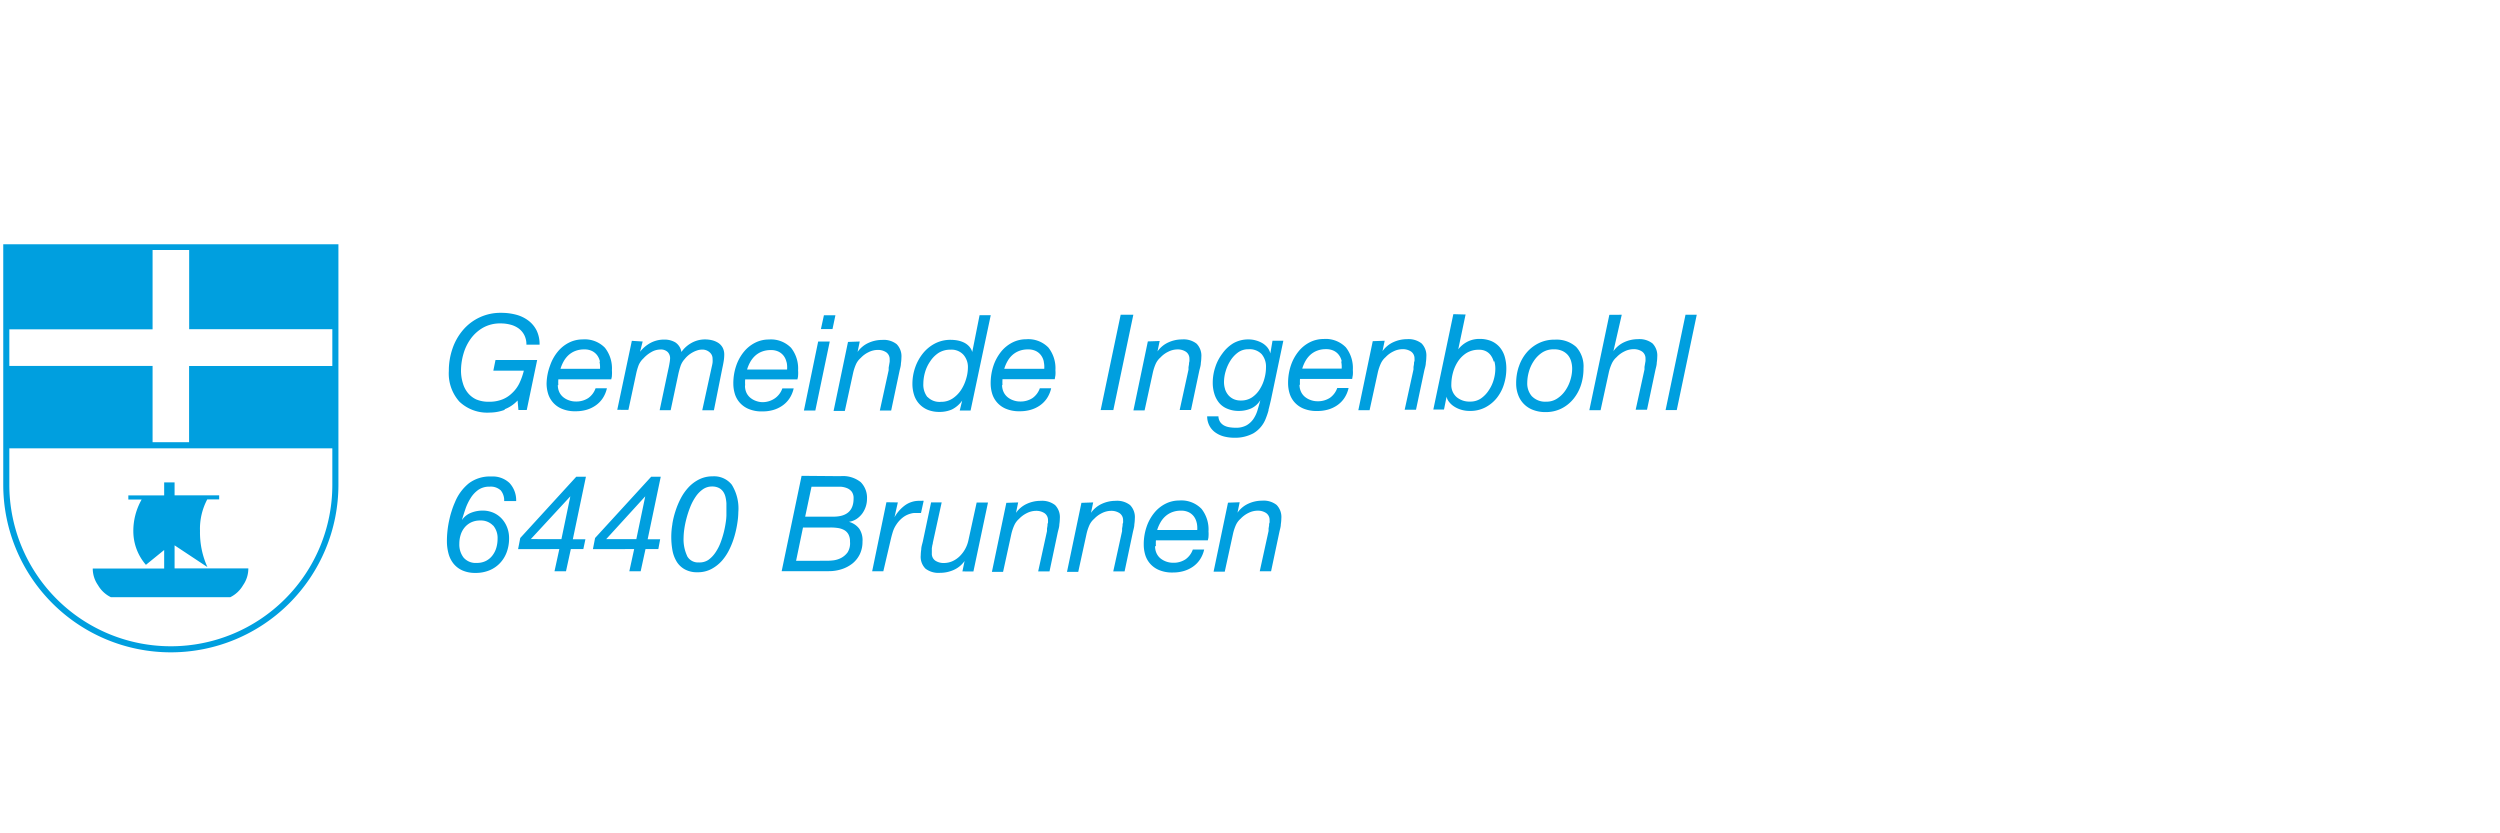 <svg id="Ebene_1" data-name="Ebene 1" xmlns="http://www.w3.org/2000/svg" viewBox="0 0 300 100"><defs><style>.cls-1{fill:#009fdf;}</style></defs><title>KBR_2017_web_partnerlogos</title><path class="cls-1" d="M29.8,68.21H20.95V65.44l3.94,2.61A10.08,10.08,0,0,1,24,63.71a7.51,7.51,0,0,1,.87-3.78h1.43v-.49H20.95V57.89H19.7v1.56h-4.3v.49H17a7.62,7.62,0,0,0-1,3.84,6.16,6.16,0,0,0,1.51,4L19.7,66v2.22H11.13a3.48,3.48,0,0,0,.63,2,3.6,3.6,0,0,0,1.54,1.44H27.64a3.61,3.61,0,0,0,1.53-1.44,3.48,3.48,0,0,0,.63-2"/><path class="cls-1" d="M34.2,71.88A19.38,19.38,0,0,1,1.12,58.17V53.8H39.88v4.38a19.33,19.33,0,0,1-5.68,13.7m5.68-28.4v.44H22.69v9.14H18.31V43.91H1.12c0-1.48,0-3,0-4.39H18.31V30h4.39v9.5H39.88v4m.73-14.19H.39V58.17a20.11,20.11,0,0,0,40.22,0V29.29Z"/><path class="cls-1" d="M148.76,60.27l-.26,1.25h0a3.21,3.21,0,0,1,1.3-1.08,3.93,3.93,0,0,1,1.65-.36,2.52,2.52,0,0,1,1.74.51,2.07,2.07,0,0,1,.57,1.62,5,5,0,0,1-.06.7c0,.29-.1.59-.17.91l-1,4.73h-1.36l1.06-4.84c0-.09,0-.18,0-.3l.06-.35c0-.12,0-.24.06-.35a2.33,2.33,0,0,0,0-.28,1,1,0,0,0-.42-.87,1.78,1.78,0,0,0-1-.28,2.49,2.49,0,0,0-1.11.27,3.21,3.21,0,0,0-.94.69,2.25,2.25,0,0,0-.58.78,5.59,5.59,0,0,0-.33,1l-1,4.58h-1.34l1.73-8.28Zm-5.15,2.49a2,2,0,0,0-.32-.75,1.73,1.73,0,0,0-.62-.53,2,2,0,0,0-.94-.2,2.89,2.89,0,0,0-1.07.18,2.63,2.63,0,0,0-.82.5,2.94,2.94,0,0,0-.59.74,4.43,4.43,0,0,0-.39.9h4.81a3.16,3.16,0,0,0-.06-.86m-5,2.78a2,2,0,0,0,.17.86,1.75,1.75,0,0,0,.48.63,2.36,2.36,0,0,0,.69.38,2.42,2.42,0,0,0,.8.14,2.58,2.58,0,0,0,1.51-.41,2.42,2.42,0,0,0,.88-1.18h1.36a3.57,3.57,0,0,1-.51,1.21,3.21,3.21,0,0,1-.85.86,3.77,3.77,0,0,1-1.11.52,4.59,4.59,0,0,1-1.28.17,4,4,0,0,1-1.7-.31,2.91,2.91,0,0,1-1.08-.8,2.86,2.86,0,0,1-.56-1.07,4.25,4.25,0,0,1-.16-1.13,6.48,6.48,0,0,1,.34-2.17,5.38,5.38,0,0,1,.93-1.69,4.15,4.15,0,0,1,1.36-1.09,3.63,3.63,0,0,1,1.63-.38,3.37,3.37,0,0,1,2.67,1,4,4,0,0,1,.84,2.71,3.71,3.71,0,0,1,0,.61c0,.19-.06.34-.08.46h-6.23a5.35,5.35,0,0,0,0,.72m-7.53-5.27-.26,1.25h0a3.24,3.24,0,0,1,1.3-1.08,3.94,3.94,0,0,1,1.65-.36,2.52,2.52,0,0,1,1.74.51,2.07,2.07,0,0,1,.57,1.62,5,5,0,0,1-.06.7c0,.29-.1.59-.17.91l-1,4.73h-1.36l1.06-4.84c0-.09,0-.18,0-.3l.06-.35c0-.12,0-.24.06-.35a2.33,2.33,0,0,0,0-.28,1,1,0,0,0-.42-.87,1.78,1.78,0,0,0-1-.28,2.5,2.5,0,0,0-1.11.27,3.2,3.2,0,0,0-.94.69,2.21,2.21,0,0,0-.58.78,5.59,5.59,0,0,0-.33,1l-1,4.58h-1.35l1.73-8.28Zm-9,0-.26,1.25h0a3.24,3.24,0,0,1,1.3-1.08,3.94,3.94,0,0,1,1.65-.36,2.54,2.54,0,0,1,1.74.51,2.08,2.08,0,0,1,.57,1.62,5,5,0,0,1-.06.7c0,.29-.1.59-.18.91l-1,4.73h-1.36l1.06-4.84c0-.09,0-.18,0-.3l.06-.35c0-.12,0-.24.06-.35a2.45,2.45,0,0,0,0-.28,1,1,0,0,0-.42-.87,1.79,1.79,0,0,0-1-.28,2.5,2.5,0,0,0-1.11.27,3.24,3.24,0,0,0-.94.69,2.25,2.25,0,0,0-.58.78,5.6,5.6,0,0,0-.34,1l-1,4.58h-1.34l1.73-8.28Zm-6.69,8.28.26-1.25h0a3.16,3.16,0,0,1-1.3,1.07,4,4,0,0,1-1.65.35,2.56,2.56,0,0,1-1.74-.5,2,2,0,0,1-.57-1.61,5,5,0,0,1,.06-.7c0-.29.1-.59.18-.91l1-4.73H113l-1.06,4.84q0,.11-.06.29l-.06.36c0,.12,0,.24,0,.35s0,.21,0,.28a1,1,0,0,0,.42.87,1.78,1.78,0,0,0,1,.28,2.52,2.52,0,0,0,1.06-.22,3,3,0,0,0,.87-.6,3.71,3.71,0,0,0,.65-.86,3.79,3.79,0,0,0,.38-1l1-4.58h1.36l-1.75,8.28Zm-7.75-8.28-.4,1.78h0a4.52,4.52,0,0,1,1.23-1.41,2.88,2.88,0,0,1,1.79-.56h.24a.63.63,0,0,1,.24,0l-.32,1.46-.21,0h-.61a1.86,1.86,0,0,0-.4.07,2.66,2.66,0,0,0-1,.5,3.55,3.55,0,0,0-.76.85,3.36,3.36,0,0,0-.43.94c-.11.36-.19.69-.26,1L106,68.55h-1.34l1.71-8.28Zm-8.46,7a6.85,6.85,0,0,0,.75-.05,2.76,2.76,0,0,0,.91-.29,2.28,2.28,0,0,0,.78-.68A2.07,2.07,0,0,0,102,65a1.76,1.76,0,0,0-.19-.88,1.32,1.32,0,0,0-.52-.52,2.3,2.3,0,0,0-.75-.24,6,6,0,0,0-.89-.06H96.36l-.83,4Zm1.57-10.15a3.43,3.43,0,0,1,2.44.72,2.66,2.66,0,0,1,.75,2,3,3,0,0,1-.15.94,3.06,3.06,0,0,1-.43.84,2.77,2.77,0,0,1-.68.64,2.33,2.33,0,0,1-.91.34v0a2.32,2.32,0,0,1,1.25.84A2.47,2.47,0,0,1,103.5,65a3.43,3.43,0,0,1-.31,1.48,3.28,3.28,0,0,1-.86,1.11,4.11,4.11,0,0,1-1.29.7,5,5,0,0,1-1.59.25H93.8l2.39-11.44ZM100,62q2.43,0,2.43-2.18a1.32,1.32,0,0,0-.21-.8,1.36,1.36,0,0,0-.55-.43,2.52,2.52,0,0,0-.73-.18c-.26,0-.51,0-.74,0H97.38L96.62,62Zm-19.32.89a10,10,0,0,1,.38-1.57,9.74,9.74,0,0,1,.65-1.55,6.07,6.07,0,0,1,.95-1.33,4.44,4.44,0,0,1,1.27-.93,3.59,3.59,0,0,1,1.6-.35,2.71,2.71,0,0,1,2.28,1,5.4,5.4,0,0,1,.79,3.28,9,9,0,0,1-.11,1.27,12,12,0,0,1-.33,1.55,9.61,9.61,0,0,1-.6,1.6,6.2,6.2,0,0,1-.92,1.42,4.6,4.6,0,0,1-1.27,1,3.44,3.44,0,0,1-1.66.39,3,3,0,0,1-1.5-.33,2.62,2.62,0,0,1-1-.93,4,4,0,0,1-.52-1.39,9.13,9.13,0,0,1,0-3.15m1.74,3.81a1.47,1.47,0,0,0,1.42.81A1.9,1.9,0,0,0,85,67.19a3.46,3.46,0,0,0,.86-.9,5.68,5.68,0,0,0,.62-1.21,11.45,11.45,0,0,0,.4-1.3c.1-.42.17-.81.22-1.16a6.49,6.49,0,0,0,.07-.76c0-.22,0-.45,0-.7s0-.5,0-.76a4.43,4.43,0,0,0-.11-.75,1.87,1.87,0,0,0-.28-.65,1.41,1.41,0,0,0-.52-.45,1.76,1.76,0,0,0-.81-.17,1.89,1.89,0,0,0-1.11.34,3.43,3.43,0,0,0-.87.9,6.29,6.29,0,0,0-.65,1.24,11.53,11.53,0,0,0-.45,1.38,11.06,11.06,0,0,0-.26,1.29,8.12,8.12,0,0,0-.08,1,4.72,4.72,0,0,0,.42,2.17m-6.09-2,1.07-5.14h0l-4.69,5.14Zm-5.21,1.2.26-1.34,6.73-7.35h1.15l-1.57,7.5h1.5L79,65.89H77.46l-.58,2.66H75.52l.58-2.66Zm-3.78-1.2,1.07-5.14h0L63.7,64.69Zm-5.2,1.2.26-1.34,6.72-7.35h1.16l-1.57,7.5h1.51L70,65.89h-1.5l-.58,2.66H66.54l.58-2.66Zm-3-2.83a2,2,0,0,0-1.55-.61,2.45,2.45,0,0,0-1.07.22,2.33,2.33,0,0,0-.79.61,2.59,2.59,0,0,0-.48.89,3.55,3.55,0,0,0-.16,1.08,2.56,2.56,0,0,0,.51,1.65,1.91,1.91,0,0,0,1.59.64,2.36,2.36,0,0,0,1.09-.24,2.28,2.28,0,0,0,.78-.65,2.85,2.85,0,0,0,.47-.93,3.91,3.91,0,0,0,.15-1.08,2.32,2.32,0,0,0-.53-1.59m.9-4.22a1.75,1.75,0,0,0-1.33-.44,2.3,2.3,0,0,0-1.35.38,3.4,3.4,0,0,0-.93,1,6.14,6.14,0,0,0-.62,1.3c-.16.47-.3.91-.42,1.33h0a2.33,2.33,0,0,1,1.08-.87,3.73,3.73,0,0,1,1.4-.27,3.24,3.24,0,0,1,1.3.26,3,3,0,0,1,1,.71,3.27,3.27,0,0,1,.65,1.06,3.55,3.55,0,0,1,.23,1.31,4.74,4.74,0,0,1-.28,1.64,3.8,3.8,0,0,1-.81,1.32,3.64,3.64,0,0,1-1.27.87,4.3,4.3,0,0,1-1.69.31,3.75,3.75,0,0,1-1.53-.29,2.85,2.85,0,0,1-1.06-.79,3.25,3.25,0,0,1-.62-1.21,5.63,5.63,0,0,1-.2-1.52,11.44,11.44,0,0,1,.06-1.18,12,12,0,0,1,.19-1.22c.09-.41.18-.8.31-1.19a9,9,0,0,1,.4-1.07A5.65,5.65,0,0,1,56.26,58a4.19,4.19,0,0,1,2.7-.82,2.93,2.93,0,0,1,2.18.78,3.05,3.05,0,0,1,.8,2.17H60.5a1.89,1.89,0,0,0-.43-1.31"/><path class="cls-1" d="M203.61,37.77l-2.4,11.44h-1.34l2.39-11.44Zm-9,0-1,4.37,0,0a3.24,3.24,0,0,1,1.3-1.08,3.94,3.94,0,0,1,1.65-.36,2.54,2.54,0,0,1,1.74.51,2.08,2.08,0,0,1,.57,1.62,5,5,0,0,1-.06.7c0,.29-.1.59-.17.91l-1,4.73h-1.36l1.06-4.84c0-.09,0-.18,0-.3l.06-.35.06-.35a2.45,2.45,0,0,0,0-.28,1,1,0,0,0-.42-.87,1.78,1.78,0,0,0-1-.28,2.5,2.5,0,0,0-1.11.27,3.18,3.18,0,0,0-.94.69,2.27,2.27,0,0,0-.58.78,5.51,5.51,0,0,0-.34,1l-1,4.58h-1.35l2.4-11.44Zm-10.76,9.8a2.2,2.2,0,0,0,1.7.63,2.29,2.29,0,0,0,1.32-.38,3.47,3.47,0,0,0,1-1,4.43,4.43,0,0,0,.59-1.27,4.6,4.6,0,0,0,.2-1.3,3.18,3.18,0,0,0-.13-.91,2,2,0,0,0-.4-.75,1.94,1.94,0,0,0-.68-.49,2.3,2.3,0,0,0-1-.18,2.47,2.47,0,0,0-1.38.38,3.49,3.49,0,0,0-1,1,4.47,4.47,0,0,0-.6,1.29,5,5,0,0,0-.2,1.34,2.34,2.34,0,0,0,.58,1.65M182.26,44a5,5,0,0,1,.91-1.66,4.5,4.5,0,0,1,1.46-1.15,4.21,4.21,0,0,1,1.95-.43,3.51,3.51,0,0,1,2.56.87,3.45,3.45,0,0,1,.88,2.56,6.33,6.33,0,0,1-.3,2,5.14,5.14,0,0,1-.9,1.67,4.4,4.4,0,0,1-1.44,1.16,4.17,4.17,0,0,1-1.94.43,4,4,0,0,1-1.47-.26,3,3,0,0,1-1.79-1.8,3.86,3.86,0,0,1-.24-1.38,6.25,6.25,0,0,1,.31-2m-3-.61a2.27,2.27,0,0,0-.35-.75,1.62,1.62,0,0,0-.58-.5,1.75,1.75,0,0,0-.83-.18,2.79,2.79,0,0,0-1.54.41,3.46,3.46,0,0,0-1,1,4.64,4.64,0,0,0-.6,1.36,5.54,5.54,0,0,0-.19,1.39,1.91,1.91,0,0,0,.63,1.52,2.39,2.39,0,0,0,1.63.54,2.24,2.24,0,0,0,1.3-.38,3.49,3.49,0,0,0,.95-1,4.38,4.38,0,0,0,.58-1.26,4.81,4.81,0,0,0,.19-1.28,3.38,3.38,0,0,0-.12-.93m-3.45-5.6-.88,4.18,0,0a3.3,3.3,0,0,1,1.11-.92,3.13,3.13,0,0,1,1.42-.33,3.63,3.63,0,0,1,1.44.26,2.79,2.79,0,0,1,1,.73,3.08,3.08,0,0,1,.6,1.12,5.07,5.07,0,0,1,.2,1.46,6.26,6.26,0,0,1-.29,1.89,5,5,0,0,1-.85,1.62,4.32,4.32,0,0,1-1.37,1.13,3.86,3.86,0,0,1-1.87.43,3.43,3.43,0,0,1-1.06-.15,3.21,3.21,0,0,1-.84-.39,2.44,2.44,0,0,1-.59-.54,1.5,1.5,0,0,1-.3-.63h0l-.31,1.54H172l2.4-11.44Zm-9.71,3.15-.26,1.25h0a3.24,3.24,0,0,1,1.3-1.08,3.94,3.94,0,0,1,1.65-.36,2.54,2.54,0,0,1,1.74.51,2.08,2.08,0,0,1,.57,1.62,5,5,0,0,1-.06.7c0,.29-.1.59-.18.91l-1,4.73h-1.36l1.06-4.84c0-.09,0-.18,0-.3l.06-.35c0-.12,0-.24.06-.35a1.84,1.84,0,0,0,0-.28,1,1,0,0,0-.42-.87,1.79,1.79,0,0,0-1-.28,2.5,2.5,0,0,0-1.11.27,3.18,3.18,0,0,0-.94.69,2.27,2.27,0,0,0-.58.78,5.83,5.83,0,0,0-.34,1l-1,4.58H163l1.73-8.28Zm-5.15,2.49a1.92,1.92,0,0,0-.32-.75,1.69,1.69,0,0,0-.62-.53,2.06,2.06,0,0,0-.95-.2,2.86,2.86,0,0,0-1.06.18,2.58,2.58,0,0,0-.82.5,3,3,0,0,0-.59.75,4.34,4.34,0,0,0-.38.9H161a3,3,0,0,0-.06-.86m-5,2.78a2,2,0,0,0,.18.86,1.74,1.74,0,0,0,.48.62,2.22,2.22,0,0,0,.69.38,2.34,2.34,0,0,0,.8.14,2.61,2.61,0,0,0,1.5-.41,2.42,2.42,0,0,0,.88-1.18h1.36a3.6,3.6,0,0,1-.51,1.21,3.22,3.22,0,0,1-.85.86,3.72,3.72,0,0,1-1.11.52,4.58,4.58,0,0,1-1.28.17,4.08,4.08,0,0,1-1.71-.31,2.94,2.94,0,0,1-1.08-.8,2.88,2.88,0,0,1-.56-1.07,4.25,4.25,0,0,1-.16-1.13,6.61,6.61,0,0,1,.34-2.17,5.44,5.44,0,0,1,.93-1.69,4.14,4.14,0,0,1,1.36-1.09,3.63,3.63,0,0,1,1.63-.38,3.37,3.37,0,0,1,2.67,1,4,4,0,0,1,.84,2.71,3.69,3.69,0,0,1,0,.61l-.08.47H156a5.35,5.35,0,0,0,0,.72m-9,.49a2.11,2.11,0,0,0,.38.71,1.85,1.85,0,0,0,.63.49,2,2,0,0,0,.9.18,2.33,2.33,0,0,0,1.34-.38,3.2,3.2,0,0,0,.94-1,4.64,4.64,0,0,0,.55-1.29,5.08,5.08,0,0,0,.18-1.32,2.31,2.31,0,0,0-.52-1.57,2,2,0,0,0-1.6-.59,2.07,2.07,0,0,0-1.26.4,3.55,3.55,0,0,0-.91,1,4.88,4.88,0,0,0-.56,1.27,4.68,4.68,0,0,0-.19,1.26,2.75,2.75,0,0,0,.13.85m5.22,2.54a9.72,9.72,0,0,1-.34,1A3.5,3.5,0,0,1,150.4,52a4.64,4.64,0,0,1-2.29.53,5.1,5.1,0,0,1-1.22-.15,3.17,3.17,0,0,1-1-.45,2.32,2.32,0,0,1-.73-.79,2.42,2.42,0,0,1-.3-1.18h1.35a1.35,1.35,0,0,0,.21.68,1.38,1.38,0,0,0,.47.42,2,2,0,0,0,.65.21,4.79,4.79,0,0,0,.75.06,2.59,2.59,0,0,0,1.29-.29,2.54,2.54,0,0,0,.82-.75,3.81,3.81,0,0,0,.5-1.06c.12-.4.24-.8.34-1.21l0,0a2.54,2.54,0,0,1-1.12,1,3.67,3.67,0,0,1-1.46.29,3.39,3.39,0,0,1-1.35-.25,2.5,2.5,0,0,1-1-.7,3.14,3.14,0,0,1-.58-1.08,4.44,4.44,0,0,1-.2-1.38,5.85,5.85,0,0,1,.3-1.83,5.47,5.47,0,0,1,.85-1.64A4.48,4.48,0,0,1,148,41.19a3.61,3.61,0,0,1,1.81-.46,3.19,3.19,0,0,1,.89.12,3.29,3.29,0,0,1,.79.33,2.3,2.3,0,0,1,.61.53,1.83,1.83,0,0,1,.34.7v0h0l.26-1.52H154L152.51,48c-.1.43-.2.84-.3,1.22m-13.05-8.3-.26,1.25h0a3.21,3.21,0,0,1,1.3-1.08,3.92,3.92,0,0,1,1.65-.36,2.53,2.53,0,0,1,1.74.51,2.07,2.07,0,0,1,.57,1.62,5,5,0,0,1-.06.7c0,.29-.1.59-.18.91l-1,4.73h-1.36l1.06-4.84c0-.09,0-.18,0-.3l.06-.35q0-.19.05-.35a1.84,1.84,0,0,0,0-.28,1,1,0,0,0-.42-.87,1.78,1.78,0,0,0-1-.28,2.49,2.49,0,0,0-1.11.27,3.15,3.15,0,0,0-.94.69,2.27,2.27,0,0,0-.58.78,5.82,5.82,0,0,0-.33,1l-1,4.58h-1.34l1.73-8.28ZM136,37.77l-2.4,11.44h-1.52l2.4-11.44Zm-10.74,5.64a1.92,1.92,0,0,0-.32-.75,1.69,1.69,0,0,0-.62-.53,2.06,2.06,0,0,0-.95-.2,2.89,2.89,0,0,0-1.07.18,2.6,2.6,0,0,0-.82.5,2.9,2.9,0,0,0-.59.75,4.34,4.34,0,0,0-.38.9h4.8a3,3,0,0,0-.06-.86m-5,2.78a2,2,0,0,0,.18.86,1.74,1.74,0,0,0,.48.62,2.18,2.18,0,0,0,.69.38,2.34,2.34,0,0,0,.8.14,2.61,2.61,0,0,0,1.5-.41,2.42,2.42,0,0,0,.88-1.18h1.36a3.6,3.6,0,0,1-.51,1.21,3.28,3.28,0,0,1-.85.86,3.72,3.72,0,0,1-1.11.52,4.58,4.58,0,0,1-1.28.17,4.08,4.08,0,0,1-1.71-.31,2.86,2.86,0,0,1-1.64-1.87,4.25,4.25,0,0,1-.16-1.13,6.61,6.61,0,0,1,.34-2.17,5.51,5.51,0,0,1,.93-1.69,4.19,4.19,0,0,1,1.36-1.09,3.63,3.63,0,0,1,1.63-.38,3.36,3.36,0,0,1,2.67,1,4,4,0,0,1,.84,2.71,3.69,3.69,0,0,1,0,.61l-.08.47H120.3a5.35,5.35,0,0,0,0,.72m-9,1.41a2,2,0,0,0,1.63.59,2.45,2.45,0,0,0,1.38-.4,3.57,3.57,0,0,0,1-1,4.84,4.84,0,0,0,.62-1.34,4.76,4.76,0,0,0,.22-1.37,2.23,2.23,0,0,0-.54-1.54,1.94,1.94,0,0,0-1.54-.61,2.64,2.64,0,0,0-1.43.38,3.45,3.45,0,0,0-1,1,4.38,4.38,0,0,0-.63,1.31,5.11,5.11,0,0,0-.21,1.41,2.4,2.4,0,0,0,.5,1.6m3.87,1.6.29-1.19h0a3.29,3.29,0,0,1-1.26,1.08,3.69,3.69,0,0,1-1.48.28,3.64,3.64,0,0,1-1.39-.25,2.88,2.88,0,0,1-1-.69,2.85,2.85,0,0,1-.63-1.07,4.33,4.33,0,0,1-.21-1.38,6,6,0,0,1,.31-1.88,5.69,5.69,0,0,1,.9-1.69,4.57,4.57,0,0,1,1.44-1.22,4,4,0,0,1,1.95-.47,4.61,4.61,0,0,1,.79.07,3.11,3.11,0,0,1,.76.24,2.09,2.09,0,0,1,.63.45,1.68,1.68,0,0,1,.4.7h0l.88-4.42h1.34l-2.42,11.44Zm-12-8.28-.26,1.25h0a3.24,3.24,0,0,1,1.3-1.08,3.94,3.94,0,0,1,1.65-.36,2.52,2.52,0,0,1,1.74.51,2.07,2.07,0,0,1,.57,1.62,5,5,0,0,1-.06.7c0,.29-.1.59-.17.91l-1,4.73h-1.36l1.06-4.84c0-.09,0-.18,0-.3l.06-.35.06-.35a2.33,2.33,0,0,0,0-.28,1,1,0,0,0-.42-.87,1.78,1.78,0,0,0-1-.28,2.5,2.5,0,0,0-1.11.27,3.13,3.13,0,0,0-.94.69,2.23,2.23,0,0,0-.58.78,5.82,5.82,0,0,0-.33,1l-1,4.58h-1.35l1.73-8.28Zm-3.6,0-1.73,8.28H96.47l1.71-8.28Zm-1.06-1.49.36-1.66h1.38l-.35,1.66Zm-4.12,4a2,2,0,0,0-.32-.75,1.73,1.73,0,0,0-.62-.53,2,2,0,0,0-.94-.2,2.88,2.88,0,0,0-1.07.18,2.58,2.58,0,0,0-.82.5,3,3,0,0,0-.59.75,4.34,4.34,0,0,0-.38.9h4.8a3.15,3.15,0,0,0-.05-.86m-5,2.78a2,2,0,0,0,.17.86,1.74,1.74,0,0,0,.48.62,2.22,2.22,0,0,0,.69.38,2.34,2.34,0,0,0,.8.14A2.62,2.62,0,0,0,93,47.79a2.41,2.41,0,0,0,.88-1.18h1.36a3.6,3.6,0,0,1-.51,1.21,3.22,3.22,0,0,1-.85.86,3.7,3.7,0,0,1-1.1.52,4.62,4.62,0,0,1-1.28.17,4,4,0,0,1-1.7-.31,2.91,2.91,0,0,1-1.08-.8,2.84,2.84,0,0,1-.56-1.07A4.25,4.25,0,0,1,88,46.07a6.52,6.52,0,0,1,.34-2.17,5.37,5.37,0,0,1,.93-1.69,4.15,4.15,0,0,1,1.36-1.09,3.62,3.62,0,0,1,1.63-.38,3.37,3.37,0,0,1,2.67,1,4,4,0,0,1,.84,2.71,3.7,3.7,0,0,1,0,.61c0,.2-.06.35-.08.47H89.42a5.35,5.35,0,0,0,0,.72m-12.3-5.27-.31,1.23,0,0a4,4,0,0,1,1.27-1.07,3.43,3.43,0,0,1,1.61-.39,2.56,2.56,0,0,1,1.34.33,1.69,1.69,0,0,1,.74,1.16A3.58,3.58,0,0,1,83,41.14a3.31,3.31,0,0,1,1.6-.41,3.56,3.56,0,0,1,.85.1,2.52,2.52,0,0,1,.75.32,1.6,1.6,0,0,1,.52.57,1.78,1.78,0,0,1,.19.86,5,5,0,0,1-.08.84c-.05.31-.11.58-.16.81l-1,5H84.27l1.15-5.26a4.5,4.5,0,0,0,.09-.46,2.81,2.81,0,0,0,0-.44,1,1,0,0,0-.36-.8,1.31,1.31,0,0,0-.9-.32,1.89,1.89,0,0,0-.59.1,3.1,3.1,0,0,0-.57.25,3.16,3.16,0,0,0-.93.79,2.34,2.34,0,0,0-.5.85,9.3,9.3,0,0,0-.27,1l-.91,4.28H79.16l1-4.73c.07-.32.14-.62.18-.9a4,4,0,0,0,.07-.56,1.06,1.06,0,0,0-.3-.8,1.18,1.18,0,0,0-.86-.29,2.21,2.21,0,0,0-1.11.32,3.71,3.71,0,0,0-.92.74,2.35,2.35,0,0,0-.59.84,7.23,7.23,0,0,0-.29,1l-.93,4.34H74.07l1.75-8.28ZM72,43.41a2,2,0,0,0-.32-.75,1.73,1.73,0,0,0-.62-.53,2,2,0,0,0-.94-.2,2.88,2.88,0,0,0-1.07.18,2.58,2.58,0,0,0-.82.5,3,3,0,0,0-.59.75,4.34,4.34,0,0,0-.38.9H72a3.15,3.15,0,0,0-.06-.86m-5,2.78a2,2,0,0,0,.17.86,1.74,1.74,0,0,0,.48.62,2.22,2.22,0,0,0,.69.38,2.34,2.34,0,0,0,.8.14,2.62,2.62,0,0,0,1.51-.41,2.41,2.41,0,0,0,.88-1.18h1.36a3.6,3.6,0,0,1-.51,1.21,3.22,3.22,0,0,1-.85.86,3.7,3.7,0,0,1-1.1.52,4.62,4.62,0,0,1-1.28.17,4,4,0,0,1-1.7-.31,2.86,2.86,0,0,1-1.64-1.87,4.25,4.25,0,0,1-.16-1.13A6.52,6.52,0,0,1,66,43.89a5.37,5.37,0,0,1,.93-1.69,4.15,4.15,0,0,1,1.36-1.09,3.62,3.62,0,0,1,1.63-.38,3.37,3.37,0,0,1,2.67,1,4,4,0,0,1,.84,2.71,3.7,3.7,0,0,1,0,.61c0,.2-.06.35-.08.47H67a5.35,5.35,0,0,0,0,.72m-6.41,2.93a5.25,5.25,0,0,1-1.83.34,4.85,4.85,0,0,1-3.63-1.31,5.07,5.07,0,0,1-1.27-3.69,8.1,8.1,0,0,1,.43-2.65,6.84,6.84,0,0,1,1.24-2.22,5.88,5.88,0,0,1,4.6-2.1,6.92,6.92,0,0,1,1.79.22,4.24,4.24,0,0,1,1.47.7,3.4,3.4,0,0,1,1,1.19,3.76,3.76,0,0,1,.36,1.71H63.17a2.46,2.46,0,0,0-.25-1.14,2.29,2.29,0,0,0-.66-.79,2.87,2.87,0,0,0-1-.47,4.58,4.58,0,0,0-1.18-.15,4.18,4.18,0,0,0-2.09.5,4.72,4.72,0,0,0-1.48,1.31,5.79,5.79,0,0,0-.89,1.82,7.36,7.36,0,0,0-.3,2.06A5.11,5.11,0,0,0,55.55,46a3.21,3.21,0,0,0,.62,1.18,2.81,2.81,0,0,0,1,.76,3.78,3.78,0,0,0,1.5.27,4.27,4.27,0,0,0,1.59-.27,3.48,3.48,0,0,0,1.18-.76A4,4,0,0,0,62.32,46a7.89,7.89,0,0,0,.54-1.52H59.2l.26-1.28h5l-1.25,6h-1l-.1-1.14a4.07,4.07,0,0,1-1.58,1.06"/></svg>